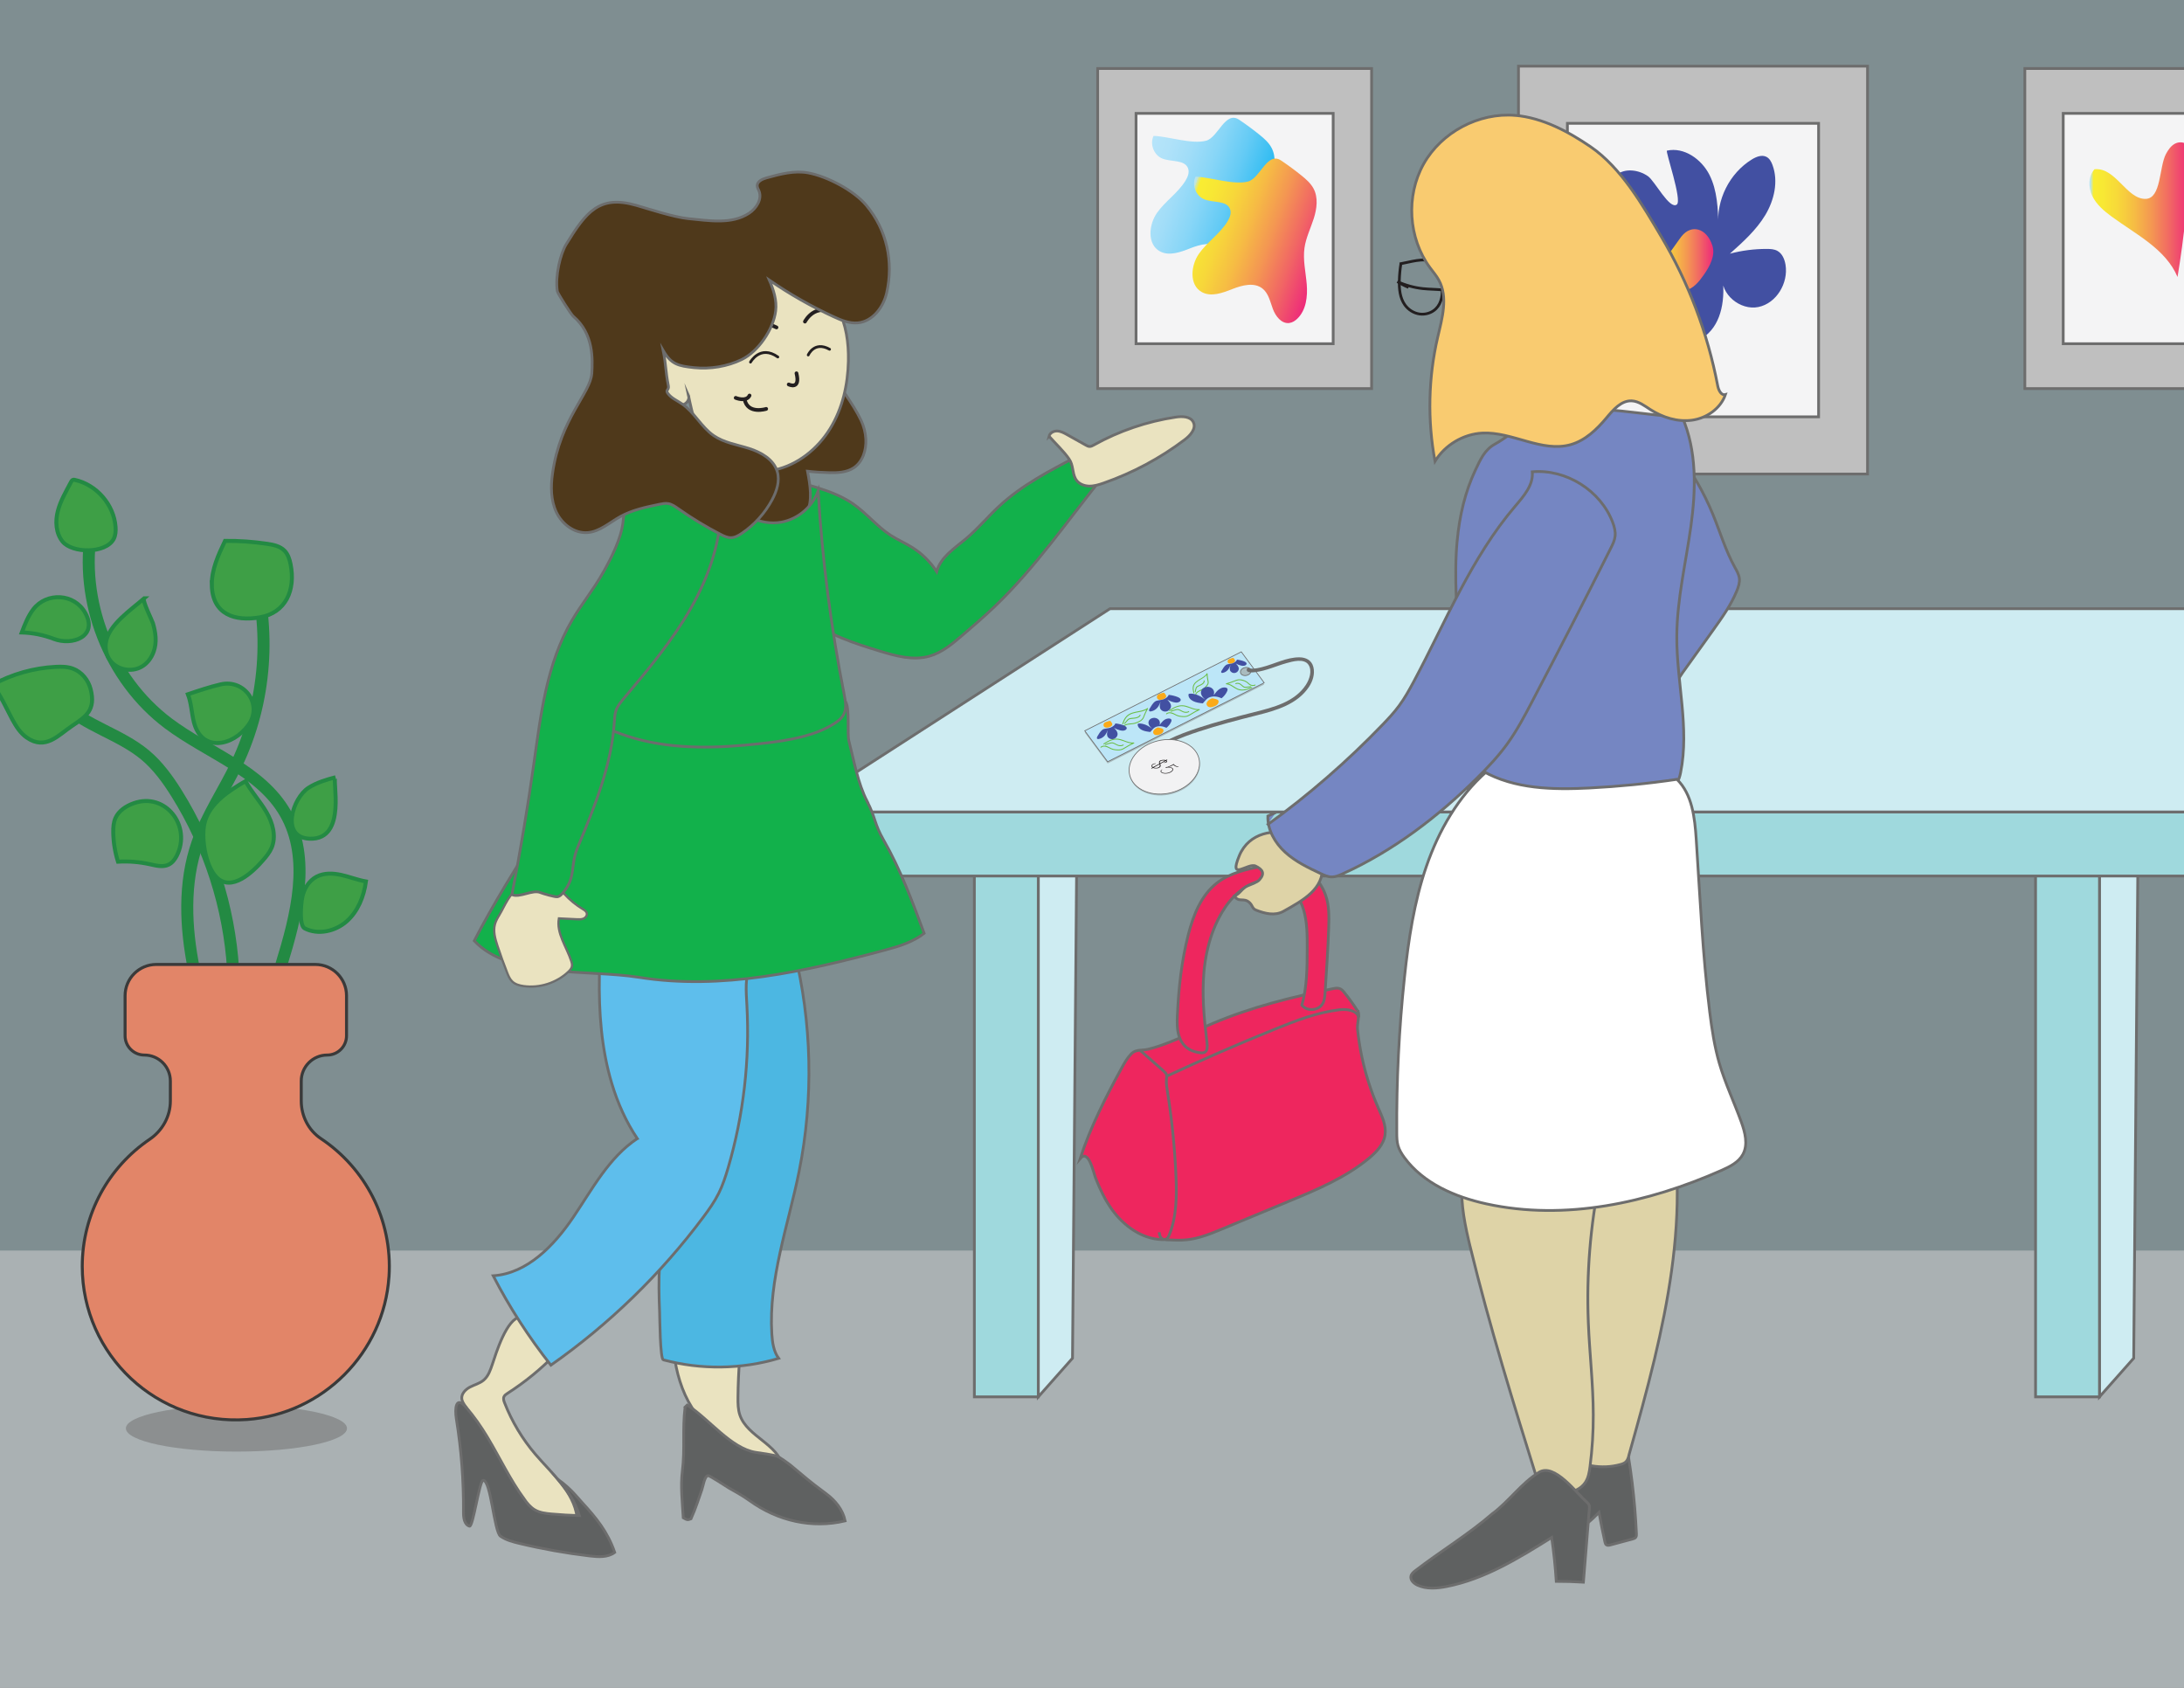 <?xml version="1.0" encoding="UTF-8"?>
<svg xmlns="http://www.w3.org/2000/svg" xmlns:xlink="http://www.w3.org/1999/xlink" id="Connect_With_Customers_Personally-2" viewBox="0 0 792 612">
  <rect x="0" y="0" width="792" height="612" fill="#333333" stroke="none"/>
  <defs>
    <style>.cls-1,.cls-2,.cls-3,.cls-4,.cls-5,.cls-6,.cls-7,.cls-8,.cls-9,.cls-10,.cls-11,.cls-12,.cls-13,.cls-14,.cls-15,.cls-16,.cls-17,.cls-18,.cls-19,.cls-20,.cls-21,.cls-22,.cls-23{stroke-miterlimit:10;}.cls-1,.cls-24,.cls-11,.cls-12{stroke-linecap:round;}.cls-1,.cls-25,.cls-11,.cls-12,.cls-19{fill:none;}.cls-1,.cls-12,.cls-19{stroke:#231f20;}.cls-2{fill:#3e9f46;stroke-width:1.45px;}.cls-2,.cls-11{stroke:#238a43;}.cls-3{fill:#bce6f8;}.cls-3,.cls-4,.cls-5,.cls-6,.cls-7,.cls-8,.cls-9,.cls-10,.cls-13,.cls-14,.cls-15,.cls-16,.cls-17,.cls-18,.cls-20,.cls-21,.cls-22,.cls-23{stroke:#6d6d6d;}.cls-3,.cls-17{stroke-width:.27px;}.cls-26{fill:#d6d6d6;}.cls-26,.cls-27,.cls-28{opacity:.49;}.cls-29{fill:url(#linear-gradient-2);}.cls-4,.cls-28{fill:#ceecf2;}.cls-5{fill:#ded3a7;}.cls-6{fill:#5ebeec;}.cls-30{fill:#231f20;}.cls-7{fill:#bfbfbf;}.cls-27,.cls-31,.cls-32{fill:#6d6d6d;}.cls-8{fill:#f4f4f5;}.cls-9{fill:#4cb7e2;}.cls-10{fill:#4f391b;}.cls-33{fill:#fbaa19;}.cls-34{fill:#6abd45;}.cls-35{fill:#4250a2;}.cls-24{fill:#e28568;stroke:#3a3a3a;stroke-linejoin:round;stroke-width:1.09px;}.cls-36{fill:url(#linear-gradient-4);}.cls-11{stroke-width:4.36px;}.cls-12{stroke-width:1.35px;}.cls-37{fill:url(#linear-gradient-3);}.cls-31,.cls-38{opacity:.38;}.cls-13{stroke-width:.81px;}.cls-13,.cls-22{fill:#eae3c0;}.cls-14{fill:#5f6161;}.cls-15{fill:#f9cb70;}.cls-16{fill:#7586c2;}.cls-17{fill:#f2f2f3;}.cls-18{fill:#ee265e;}.cls-20{fill:#12b14b;}.cls-39{fill:url(#linear-gradient);}.cls-21{fill:#fff;}.cls-40{clip-path:url(#clippath);}.cls-23{fill:#9fd9dd;}</style>
    <clipPath id="clippath">
      <rect class="cls-25" width="792" height="612"></rect>
    </clipPath>
    <linearGradient id="linear-gradient" x1="596.45" y1="94.28" x2="621.29" y2="94.28" gradientUnits="userSpaceOnUse">
      <stop offset="0" stop-color="#b6e4fa"></stop>
      <stop offset="0" stop-color="#b7e4f4"></stop>
      <stop offset=".01" stop-color="#bce4e5"></stop>
      <stop offset=".02" stop-color="#c5e6cc"></stop>
      <stop offset=".02" stop-color="#d1e7a8"></stop>
      <stop offset=".03" stop-color="#e0e97b"></stop>
      <stop offset=".04" stop-color="#f2ec45"></stop>
      <stop offset=".04" stop-color="#f9ed32"></stop>
      <stop offset=".15" stop-color="#f8e734"></stop>
      <stop offset=".29" stop-color="#f7d73a"></stop>
      <stop offset=".45" stop-color="#f6bc44"></stop>
      <stop offset=".62" stop-color="#f49752"></stop>
      <stop offset=".8" stop-color="#f16764"></stop>
      <stop offset=".99" stop-color="#ee2d79"></stop>
      <stop offset="1" stop-color="#ee2a7b"></stop>
    </linearGradient>
    <linearGradient id="linear-gradient-2" x1="414.45" y1="60.2" x2="464.46" y2="77.83" gradientUnits="userSpaceOnUse">
      <stop offset="0" stop-color="#b6e4fa"></stop>
      <stop offset=".12" stop-color="#b0e2f9"></stop>
      <stop offset=".27" stop-color="#a1ddf8"></stop>
      <stop offset=".44" stop-color="#88d6f7"></stop>
      <stop offset=".62" stop-color="#65cbf5"></stop>
      <stop offset=".8" stop-color="#37bef2"></stop>
      <stop offset="1" stop-color="#01aeef"></stop>
      <stop offset="1" stop-color="#00aeef"></stop>
    </linearGradient>
    <linearGradient id="linear-gradient-3" x1="429.67" y1="74.99" x2="479.69" y2="92.63" xlink:href="#linear-gradient"></linearGradient>
    <linearGradient id="linear-gradient-4" x1="757.7" y1="76.03" x2="794.08" y2="76.03" xlink:href="#linear-gradient"></linearGradient>
  </defs>
  <g class="cls-40">
    <rect class="cls-28" x="-20.36" y="-28.74" width="826.83" height="658.72"></rect>
    <rect class="cls-7" x="398.05" y="24.84" width="99.34" height="116.06"></rect>
    <rect class="cls-26" x="-41.81" y="453.45" width="909.96" height="176.53"></rect>
    <rect class="cls-8" x="411.97" y="41.11" width="71.49" height="83.52"></rect>
    <rect class="cls-7" x="734.28" y="24.84" width="99.34" height="116.06"></rect>
    <rect class="cls-8" x="748.2" y="41.11" width="71.49" height="83.52"></rect>
    <rect class="cls-7" x="550.66" y="23.99" width="126.58" height="147.89"></rect>
    <rect class="cls-8" x="568.4" y="44.72" width="91.09" height="106.42"></rect>
    <polygon class="cls-4" points="388.93 492.48 376.52 506.49 376.52 306.04 390.48 309.04 388.93 492.48"></polygon>
    <rect class="cls-23" x="353.34" y="306.04" width="23.18" height="200.45"></rect>
    <polygon class="cls-4" points="773.76 492.48 761.35 506.49 761.35 306.04 775.31 309.04 773.76 492.48"></polygon>
    <rect class="cls-23" x="738.17" y="306.04" width="23.18" height="200.45"></rect>
    <polygon class="cls-4" points="402.51 220.72 843.89 220.72 843.89 294.44 288.13 294.44 402.51 220.72"></polygon>
    <path class="cls-22" d="M201.58,490.84c-5.25,5.45-11.15,10.28-17.52,14.36-.52.34-1.08.7-1.32,1.27-.3.71-.03,1.51.25,2.22,2.65,6.76,6.44,13.08,11.15,18.6,6.01,7.04,13.91,13.58,15.12,22.76-4.29.38-8.75.57-12.75-1.03-6.78-2.72-10.56-9.78-14.04-16.21-4.29-7.94-8.93-15.69-13.91-23.21-.48-.72-.97-1.47-1.09-2.33-.25-1.84,1.31-3.46,2.96-4.32s3.54-1.32,4.96-2.52c1.71-1.44,2.45-3.68,3.17-5.79,1.34-3.95,5.14-16.63,10.25-17.14,2.43-.24,12.05,14.09,12.77,13.34Z"></path>
    <path class="cls-22" d="M244.76,493.25c1.15,6.88,3.46,13.68,7.64,19.28,7.46,10,19.75,14.91,31.43,19.28-1.48-8.12-12.82-10.87-15.51-18.68-.71-2.06-.73-4.29-.71-6.47.09-9.44.83-18.87,2.23-28.2-4.78.47-9.41-.98-13.8-2.73-2.53-1.01-10.54-6.04-13.14-4.97-2.31.94.19,5.58.5,7.43.84,4.95.53,10.08,1.37,15.07Z"></path>
    <path class="cls-9" d="M240.57,493.08c13.63,3.65,28.27,3.46,41.8-.55-1.83-2.5-2.28-5.74-2.48-8.83-1.24-19.94,5.94-39.31,9.88-58.9,5.32-26.44,4.7-54.07-1.8-80.25-6.32.99-12.64,1.98-18.96,2.97-2.59.41-5.3.8-7.78-.04-3.58-1.21-5.96-4.75-9.48-6.11-5.02,19.69-7.23,39.96-8.66,60.19-1.34,19.01-2.47,38.04-3.87,57.03-.42,5.69-.24,11.49-.02,17.18.07,1.74.16,16.99,1.36,17.31Z"></path>
    <path class="cls-20" d="M309.2,182.59c4.98,3.38,8.79,8.29,13.85,11.55,2.46,1.58,5.17,2.75,7.65,4.29,3.59,2.23,6.68,5.27,8.97,8.82,1.41-5.25,6.51-8.45,10.67-11.95,4.28-3.59,7.86-7.93,11.96-11.73,8.3-7.7,18.49-12.99,28.55-18.2-.14,2.5.77,5.13,2.73,6.68s5.03,1.74,6.92.1c-13.09,16.24-24.94,33.63-40.04,48.02-3.71,3.53-7.6,6.87-11.49,10.2-3.61,3.09-7.37,6.27-11.95,7.56-5.94,1.68-12.25-.09-18.16-1.9-9.11-2.78-18.41-5.78-25.87-11.7-.53-.42-1.05-.86-1.38-1.44-.66-1.19-.37-2.65-.1-3.98,2-9.77,1.89-19.97-.28-29.71-.63-2.85-4.11-9.5-2.21-12.19,1.57-2.21,5.24-.84,7.3-.2,4.46,1.38,9.02,3.14,12.89,5.77Z"></path>
    <path class="cls-6" d="M231.1,412.84c-10.32,6.85-16.32,18.36-23.28,28.61-6.96,10.24-16.61,20.29-28.97,21.14,5.91,11.44,12.93,22.31,20.92,32.41,21.11-14.8,39.84-32.99,55.26-53.66,2.06-2.76,4.06-5.57,5.6-8.65,1.47-2.94,2.48-6.08,3.41-9.23,5.59-19.07,7.9-39.09,6.81-58.93-.28-5.02-.73-10.25,1.2-14.89-9.13-2.7-18.86-2.11-28.38-2.11-6.82,0-13.7-.37-20.27-2.35-2.44-.74-4.04-1.66-5.38.92-1.07,2.05-.62,5.5-.66,7.72-.23,13.14.71,26.48,4.52,39.12,2.12,7.03,5.14,13.79,9.22,19.9Z"></path>
    <rect class="cls-23" x="288.13" y="294.44" width="557.29" height="23.2"></rect>
    <path class="cls-10" d="M312.27,152.45c.99,2.11,1.58,4.42,1.71,6.74.22,3.95-1.1,8.26-4.39,10.44-2.53,1.67-5.76,1.82-8.79,1.76-2.66-.06-5.33-.23-7.97-.53.97,5.05,1.9,10.48-.2,15.17-.81,1.8-2.03,3.39-3.31,4.9-2.9,3.44-6.45,6.78-10.9,7.46-.61.09-1.27.13-1.83-.14-.52-.25-.89-.74-1.23-1.21-2.19-2.99-4.37-6.03-5.9-9.41s-2.36-7.17-1.73-10.83c.68-3.97,3.04-7.48,5.84-10.37s6.07-5.29,9.12-7.92c6-5.19,11.04-11.55,17.43-16.28,2.79-2.06,4.6-2.03,6.57.9s4.09,6.15,5.59,9.34Z"></path>
    <path class="cls-22" d="M288.52,99.98c6.54,1.06,12.09,5.84,15.21,11.68s4.06,12.64,3.92,19.26c-.18,8.58-2.14,17.25-6.65,24.55-4.51,7.3-11.73,13.1-20.11,14.93s-17.82-.73-23.43-7.21c-4.72-5.46-6.35-12.85-7.83-19.91.77,1.7-1.07,3.69-2.93,3.68s-3.47-1.33-4.63-2.79c-5.27-6.62-4.36-16.78.64-23.61,5.5-7.52,13.02-9.32,21.28-12.01,8.68-2.82,14.32-10.23,24.53-8.57Z"></path>
    <path class="cls-20" d="M314.45,290.57c3.12,6.01,2.57,8.1,5.94,13.96,6.14,10.7,10.45,22.32,14.74,33.89-4.02,3.14-9.02,4.69-13.94,6.01-29.22,7.84-59.6,14.68-89.48,9.94-18.56-2.95-46.89.48-59.72-13.25,12.63-24.46,37.17-61.85,55.67-82.24,14.52.15,29.04-.23,43.53-1.16,7.14-.46,14.27-1.04,21.39-1.76,2.59-.26,12.55-3.71,14.08-1.45s.5,11.53,1.17,14.1c1.85,7.17,3.22,15.38,6.64,21.96Z"></path>
    <path class="cls-20" d="M283.35,189.33c6-1.09,11.27-5.55,13.33-11.29,1.48,24.79,4.64,49.48,9.46,73.84.47,2.37.93,4.95-.16,7.11-.74,1.48-2.12,2.55-3.53,3.43-3.34,2.11-7.09,3.52-10.9,4.54-5.14,1.38-10.43,2.09-15.72,2.66-15.25,1.67-30.94,2.28-45.7-1.91-6.1-1.73-11.98-4.27-17.42-7.53,14.93-20.68,20.66-46.87,35.52-67.59,2.44-3.36,5.06-6.57,7.78-9.72,1.11-1.29,2.84-4.18,4.47-4.24,1.33-.05,4.28,1.97,5.33,2.88,2.31,2.01,3.32,4.44,6.2,5.98,3.43,1.83,7.51,2.53,11.34,1.84Z"></path>
    <path class="cls-14" d="M190.14,543.63c1.06,1.45,2.21,2.88,3.75,3.8,1.83,1.09,4.03,1.34,6.16,1.53,3.35.3,6.71.5,10.07.6-1.66-5.33-4.05-8.64-7.89-13.25,4.9,3.54,7.48,7,8.61,8.22,5.41,5.87,9.47,10.82,12.08,18.36-2.52,1.89-5.99,1.67-9.12,1.29-8.54-1.02-17.02-2.53-25.39-4.53-2.41-.58-4.87-1.22-6.91-2.63-2.33-1.61-3.47-20.44-6.3-20.25-1.37.09-3.64,17.03-4.95,16.62-1.89-.59-2.2-3.1-2.18-5.08.09-11.32-.77-22.65-2.58-33.83-.61-3.79-.22-8.58,3.58-4.16,2.85,3.32,5.33,6.88,7.59,10.62,4.55,7.54,8.28,15.57,13.5,22.69Z"></path>
    <path class="cls-14" d="M248.43,510.23c-1.01,8.12.02,15.06-.99,23.18-.69,5.53,0,11.36.33,16.93,1.28.72,1.53.89,2.81.38,1.79-3.96,3.06-8.13,3.96-10.64.44-1.22.93-4.82,2.21-5.02.59-.1,6.31,3.73,7.62,4.51s4.57,2.46,7.56,4.62c10.02,7.23,22.54,10.16,34.55,7.27-.83-4.04-3.55-7.37-6.86-9.83-7.17-5.33-6.32-4.91-13.15-10.53-.81-.66-3.52-2.55-4.47-3-1.2-.57-6.53-1.27-7.85-1.47-9.14-1.4-17.11-12.26-24.95-17.16l-.78.75Z"></path>
    <path class="cls-22" d="M380.42,158.19c.3-1.25,1.72-1.97,3-1.91s2.46.71,3.59,1.34c2.25,1.26,4.5,2.52,6.75,3.78.42.23.86.48,1.34.49.55.02,1.07-.26,1.55-.53,9.2-5.12,19.33-8.56,29.74-10.12,2.35-.35,5.34-.29,6.37,1.85,1.12,2.32-1.11,4.81-3.17,6.36-8.86,6.69-18.77,11.99-29.24,15.66-1.79.63-3.65,1.22-5.55,1.14s-3.87-.96-4.77-2.63c-1.25-2.32-.76-4.91-2.32-7.16-2.04-2.95-4.91-5.58-7.28-8.28Z"></path>
    <path class="cls-12" d="M268.76,123.32s1.8-9.86,12.82-4.6"></path>
    <path class="cls-12" d="M291.9,116.61s4.55-8.93,13.6-.73"></path>
    <path class="cls-13" d="M181.13,331.69c-.66,1.08-1.31,2.19-1.64,3.41-.71,2.58.08,5.31.91,7.86,1.07,3.26,2.24,6.49,3.49,9.68.46,1.17.96,2.38,1.87,3.25,1.09,1.04,2.62,1.46,4.11,1.66,5.85.82,12.02-1.17,16.29-5.25.53-.51,1.06-1.09,1.23-1.81.16-.67-.03-1.38-.24-2.03-1.68-5.18-5.46-10.1-4.48-15.46,2.18.11,4.37.22,6.55.32.81.04,1.65.07,2.39-.24s1.35-1.1,1.19-1.9c-.15-.76-.9-1.22-1.56-1.61-4.84-2.92-8.81-7.26-11.28-12.33.48.99-4.41,3.55-5.07,3.8-2.13.81-4.38.31-6.46.99-3.38,1.09-5.62,6.89-7.3,9.67Z"></path>
    <path class="cls-20" d="M218.77,207.49c-3.4,6.1-7.89,11.52-11.41,17.55-9.09,15.54-11.26,34.02-13.76,51.85-2.24,15.9-4.89,31.74-7.96,47.5,2.9,1.23,7.49-1.97,10.38-.74.8.34,5.36,1.7,6.2,1.51.83-.19,1.45-.86,1.99-1.52,4.83-5.83,2.41-9.52,5.32-16.51,6.08-14.62,12.24-29.57,13.25-45.36.09-1.36.14-2.75.57-4.05.57-1.73,1.78-3.17,2.95-4.57,8.71-10.34,17.47-20.77,24.17-32.52,6.7-11.75,11.29-25.03,10.95-38.55-9.23-1.17-18.54-1.44-27.84-1.64-6.91-.15-7.02,3.38-7.65,8.88-.69,6.04-4.22,12.92-7.15,18.17Z"></path>
    <path class="cls-10" d="M214.62,135.36c.26-4.99.8-14.35-6.81-20.75-.65-.55-5.57-8.17-5.7-9.01-.89-5.49,1.15-13.66,3.19-16.98,7.28-11.83,12.05-17.99,25.4-14.17,4.47,1.28,13.64,4.32,18.92,4.83,7.5.72,15.75,2.19,22.03-1.97,2.66-1.76,4.79-5.1,3.6-8.06-.24-.61-.62-1.19-.65-1.84-.07-1.61,1.82-2.48,3.37-2.91,4.94-1.37,10.1-2.75,15.14-1.81,6.92,1.3,16.55,6.36,21.06,11.77,7.42,8.89,9.93,20.42,7.37,31.72-1.19,5.25-5.1,10.39-10.46,10.89-3.03.28-5.97-.93-8.74-2.21-8.14-3.75-15.96-8.2-23.35-13.29,1.53,3.52,2.78,7.34,2.3,11.15-.83,6.69-6.25,14.71-12.32,17.65-5.23,2.53-11.46,3.54-17.23,2.94s-8.33-1.19-11.24-6.21c1.06,5.27.82,7.49,1.88,12.77.33,1.64-1.18,1.45-.18,2.79,1.27,1.73,3.37,2.59,5.14,3.8,4.47,3.05,6.98,8.38,11.43,11.46,3.77,2.6,8.48,3.3,12.85,4.68s8.9,3.95,10.23,8.34c1.03,3.42-.16,7.12-1.85,10.27-2.61,4.87-6.42,9.09-11,12.18-1.2.81-2.52,1.56-3.97,1.57-1.29,0-2.5-.58-3.65-1.17-5.34-2.74-10.49-5.86-15.4-9.33-1.13-.8-2.31-1.65-3.69-1.87-1.05-.17-2.11.05-3.15.26-4.89,1.01-9.87,2.05-14.24,4.48-3.88,2.16-7.42,5.45-11.85,5.78-4.76.36-9.23-3.06-11.28-7.37s-2.08-9.32-1.41-14.05c2.81-19.98,13.86-29.13,14.23-36.31Z"></path>
    <path class="cls-11" d="M84.52,351.43c-1.42-22.5-8.52-44.61-20.47-63.73-3.19-5.1-6.77-10.05-11.38-13.91-9.15-7.66-21.72-10.55-30.3-18.84"></path>
    <path class="cls-11" d="M70.36,351.62c-3.1-15.25-3.87-31.42,1.28-46.1,3.53-10.06,9.66-18.98,14.24-28.6,10.65-22.36,12.62-48.72,5.41-72.41"></path>
    <ellipse class="cls-27" cx="85.74" cy="517.91" rx="40.09" ry="8.43"></ellipse>
    <path class="cls-11" d="M101.97,349.99c5.57-18.1,10.92-38.69,1.5-55.12-8.96-15.63-28.02-21.74-42.43-32.56-21.36-16.04-32.55-44.58-27.77-70.86"></path>
    <path class="cls-24" d="M141.05,462.94c-1.8,27.48-23.98,49.79-51.45,51.76-32.59,2.34-59.77-23.41-59.77-55.52,0-19.17,9.69-36.06,24.43-46.07,4.64-3.15,7.52-8.31,7.52-13.91v-7.22c0-5.21-4.22-9.43-9.43-9.43h0c-3.86,0-6.99-3.13-6.99-6.99v-14.53c0-6.26,5.07-11.33,11.33-11.33h57.64c6.26,0,11.33,5.07,11.33,11.33v14.53c0,3.86-3.13,6.99-6.99,6.99h0c-5.21,0-9.43,4.22-9.43,9.43v7.21c0,5.45,2.62,10.65,7.15,13.67,15.9,10.62,26.03,29.21,24.67,50.07Z"></path>
    <path class="cls-2" d="M9.76,267.48c-2.36-1.6-3.93-4.11-5.29-6.61-2.3-4.26-4.19-8.78-7.18-12.58,7.03-3.85,14.93-6.09,22.93-6.49,2.08-.11,4.22-.08,6.18.63,3.24,1.17,5.65,4.17,6.49,7.52,1.87,7.49-1.65,9.84-6.68,13.2s-9.61,8.99-16.45,4.34Z"></path>
    <path class="cls-2" d="M22.63,196.29c-2.39-3.01-2.62-7.27-1.66-10.99s2.96-7.07,4.75-10.47c.2-.38.45-.8.88-.87.16-.03.33,0,.49.04,7.9,1.7,14.25,9.01,14.81,17.08.1,1.49.02,3.04-.68,4.36-2.86,5.38-15.09,5.27-18.59.86Z"></path>
    <path class="cls-2" d="M76.82,212.19c-.12-5.64,2.35-10.97,4.78-16.07,5.11-.05,10.21.31,15.26,1.06,2.27.34,4.68.83,6.29,2.47,1.28,1.3,1.86,3.13,2.22,4.92,1.89,9.39-1.73,17.66-11.18,19.28-8.93,1.54-17.15-.97-17.38-11.67Z"></path>
    <path class="cls-2" d="M70.27,261.7c-.8-3.31-.9-6.79-2.13-9.96,3.92-1.32,7.85-2.65,11.88-3.59,8.66-2.02,15.4,7.35,10.04,14.75-5.69,7.85-17.07,9.93-19.78-1.2Z"></path>
    <path class="cls-2" d="M48.49,291.25c-2.75.98-5.42,2.69-6.61,5.35-.73,1.63-.84,3.46-.81,5.24.06,3.59.64,7.18,1.72,10.6,3.86-.23,7.75.08,11.53.92,2.25.5,4.7,1.16,6.79.17,1.35-.64,2.31-1.9,2.99-3.23,5.47-10.87-4.14-23.14-15.6-19.05Z"></path>
    <path class="cls-2" d="M74.35,297.74c2.05-6.74,8.6-10.93,14.67-14.51,2.19,3.98,5.34,7.34,7.62,11.27,2.28,3.92,3.63,8.82,1.82,12.98-.72,1.66-1.89,3.07-3.08,4.44-3.76,4.35-11.45,11.67-16.87,6.14-4.12-4.21-5.78-14.98-4.16-20.32Z"></path>
    <path class="cls-2" d="M111.89,285.64c2.96-1.9,6.39-2.92,9.79-3.81-1.48.39,4.45,22.72-9.32,22.28-10.74-.34-6.35-14.71-.47-18.47Z"></path>
    <path class="cls-2" d="M12.07,220.92c-1.91,2.49-3.05,5.47-4.17,8.4,3.98.12,7.93.92,11.65,2.35,6.6,2.54,16.02-.8,11.44-9.31-3.94-7.31-14.14-7.69-18.91-1.44Z"></path>
    <path class="cls-2" d="M52.27,216.95c-.81.71,2.87,7.96,3.17,8.97,1,3.43,1.53,6.97.26,10.44-1.56,4.27-5.2,7.03-9.91,6.42-4.84-.63-8.01-4.72-7.41-9.59.81-6.62,9.29-12.16,13.9-16.24Z"></path>
    <path class="cls-2" d="M109.6,325.42c.62-3.09,2.4-6.07,5.19-7.54,2.72-1.43,6-1.29,9-.62s5.88,1.83,8.91,2.35c-.74,5.42-2.89,10.85-6.99,14.47-4.1,3.62-10.38,5.05-15.24,2.53-2.04-1.06-1.32-8.94-.87-11.19Z"></path>
    <path class="cls-1" d="M272.16,131.3s3.48-6.39,9.91-1.86"></path>
    <path class="cls-1" d="M293.09,128.72s2.21-5.17,7.74-2.07"></path>
    <path class="cls-12" d="M286.02,139.4s4.34,2.12,2.81-4.05"></path>
    <path class="cls-12" d="M266.79,144.26s3.83,1.62,5.02-.85"></path>
    <path class="cls-12" d="M277.85,148.26s-6.72,2.15-7.83-3.48"></path>
    <path class="cls-19" d="M508.02,95.62c-.32,1.96-.51,3.95-.57,5.93-.1,3.14.19,6.47,2.02,9.02,1.26,1.75,3.22,3,5.35,3.29s4.4-.41,5.92-1.93c2.11-2.11,2.56-5.42,2.13-8.38-.35-2.4-1.48-7.16-3.73-8.61-2.57-1.65-8.3.2-11.12.67Z"></path>
    <path class="cls-18" d="M420.37,446.81c.11.78.25,1.63.84,2.16.56.5,1.37.56,2.12.59,2.34.11,4.69.23,7.02-.02,4.47-.46,8.69-2.19,12.84-3.91,8.16-3.38,16.31-6.77,24.46-10.16,10.09-4.2,20.34-8.5,28.76-15.47,2.71-2.25,5.35-5.01,5.86-8.5.5-3.36-1.08-6.64-2.45-9.75-2.66-6.06-4.68-12.39-6.03-18.87-.67-3.24-1.18-6.51-1.51-9.8-.18-1.77.86-5.24.12-6.4-1.49-2.33-3.1-4.58-4.84-6.73-.47-.59-.98-1.19-1.68-1.47-.81-.32-1.72-.16-2.58.02-14.79,3-29.52,6.66-43.42,12.54-5.14,2.18-10.16,4.65-15.35,6.7-2.66,1.05-5.39,2.03-8.17,2.71-2.1.51-4.42-.05-6.04,1.58-1.48,1.5-2.54,3.35-3.55,5.2-5.73,10.44-11.36,21.5-15.06,32.85,3.08-3.67,4.88,5.24,5.57,7.01,1.58,4.04,3.44,7.98,5.98,11.51,4.27,5.92,10.82,10.64,18.11,10.88.61.02,1.27,0,1.77-.36.44-.32.68-.84.88-1.34,2.7-6.7,2.73-14.15,2.43-21.37-.44-10.32-1.48-20.61-3.12-30.81-.22-1.39-.46-2.81-.33-4.21.06-.61.18-1.24-.03-1.82-.19-.5-.6-.87-1-1.23-2.53-2.23-5.06-4.45-7.59-6.68-.27-.23-.54-.47-.85-.64"></path>
    <path class="cls-18" d="M492.42,366.32c.11.85.21,1.7.32,2.54-.83-2.64-4.39-3.05-7.14-2.71-7.98.96-15.58,3.89-23.03,6.91-13.3,5.38-26.46,11.1-39.47,17.15"></path>
    <path class="cls-19" d="M535.77,108.12c-4.13-1.28-8.3-2.57-12.6-3-2.38-.24-4.78-.22-7.16-.47-3.2-.35-6.34-1.21-9.26-2.54,1.28.82,2.63,1.52,4.03,2.09"></path>
    <path class="cls-16" d="M621.16,228.57c3.27-4.56,6.57-9.17,8.69-14.37.59-1.44,1.09-2.98.9-4.53-.19-1.47-.98-2.78-1.69-4.08-3.35-6.07-5.31-12.79-7.95-19.21-3.25-7.89-7.55-15.34-12.76-22.09-2.91,8.14-5.83,16.32-7.49,24.81-1.55,7.98-1.97,16.13-2.04,24.26-.06,6.47.1,12.93.46,19.39.18,3.12.41,6.25.68,9.36.17,1.9-.23,6.65.89,8.17,3.18,4.32,7.87-4.35,9.28-6.31,3.68-5.13,7.36-10.27,11.04-15.4Z"></path>
    <path class="cls-35" d="M604.51,54.62c6.21-1.38,12.53,3.1,15.4,8.78s3.09,12.28,3.26,18.65c-.88-9.48,4.01-19.26,12.12-24.24,1.61-.99,3.65-1.8,5.32-.92,1.1.58,1.73,1.76,2.16,2.92,2.21,5.94.64,12.77-2.63,18.2s-8.08,9.74-12.81,13.97c4.37-1.16,8.9-1.74,13.42-1.72,1.29,0,2.63.07,3.76.68,1.79.96,2.66,3.05,2.99,5.06,1.08,6.62-3.27,13.97-9.84,15.32s-13.86-4.63-13.02-11.28c.97,7.86-.02,16.95-6.28,21.82-1.83,1.42-4.26,2.4-6.47,1.68-1.28-.42-2.32-1.35-3.22-2.35-5.76-6.37-6.96-16.45-2.84-23.99-1.73,7.33-8.4,13.23-15.89,14.04-1.79.2-3.71.1-5.24-.87-1.49-.94-2.39-2.56-3.19-4.13-2.39-4.73-4.37-9.66-5.92-14.72-.4-1.3-.77-2.67-.5-4.01.53-2.63,3.3-4.13,5.88-4.87,5.88-1.69,12.36-1.2,17.92,1.34-4.68-1.54-9.56-3.32-12.77-7.06s-3.91-10.08-.19-13.31c3.17-2.76,8.25-2.13,11.69.28,2.5,1.75,7.85,12.27,10.47,10.27,1.99-1.53-4.22-19.4-3.59-19.54Z"></path>
    <path class="cls-39" d="M596.45,101.61c3.07,1.31,6.23,2.4,9.46,3.24,1.73.45,3.54.83,5.29.45,2.85-.62,4.87-3.09,6.55-5.48,2.26-3.2,4.43-7.12,3.2-10.84-2.07-6.29-7.55-7.78-11.14-3.31-1.57,1.95-11.38,16.78-13.35,15.94Z"></path>
    <path class="cls-16" d="M528.44,195.87c-1.27,13.42.03,26.92.79,40.38.56,9.79.83,19.61.44,29.41-.31,7.73-.8,16.25,3.97,22.34,3.56,4.54,9.36,6.71,15.03,7.81,18.8,3.66,38.12-2.19,55.75-9.66,1.28-.54,2.6-1.13,3.49-2.18.91-1.07,1.27-2.49,1.55-3.87,3.24-16.18-1.46-32.82-1.39-49.32.06-13.43,3.27-26.62,5.11-39.92,1.84-13.3,2.2-27.33-3.14-39.65-9.73-.38-19.35-2.24-29.07-2.72-9.72-.48-19.88.56-28.25,5.52-3.66,2.17-6.89,4.97-10.62,7.03s-5.25,5.58-7.03,9.32c-3.79,7.98-5.79,16.74-6.62,25.51Z"></path>
    <path class="cls-18" d="M436.36,355.86c.41-9.32,2.6-18.75,7.72-26.55,3.98-6.05,10.78-11.29,17.9-9.95-1.65-1.53-3.04-3.35-4.09-5.35-5.83,1.18-11.87,2.5-16.57,6.14-5.75,4.45-8.58,11.67-10.39,18.71-2.44,9.49-3.5,19.29-3.96,29.07-.12,2.62-.2,5.31.61,7.81.91,2.84,2.86,4.8,5.71,5.59,3.68,1.02,4.86.38,4.41-3.34-.88-7.35-1.66-14.71-1.33-22.13Z"></path>
    <path class="cls-18" d="M472.69,329.72c1.37,4.58,1.37,9.45,1.35,14.23-.02,6.89-.05,13.89-1.94,20.51,1.83,2.36,6.09,2.04,7.56-.56.67-1.18.77-2.58.86-3.94.52-7.84,1.05-15.69,1.32-23.54.14-3.96.19-8.02-1.1-11.77-2.07-5.98-7.22-10.27-12.15-14.24.53.43-1.74,4.77-1.94,5.39-.69,2.02-.78,2.25.33,4.03,2.11,3.38,4.52,5.91,5.71,9.88Z"></path>
    <path class="cls-5" d="M468.4,302.74c2.26.86,6.59,4.65,7.83,6.72.81,1.36,3.26,3.03,3.34,4.62.45,8.28-6.91,12.32-14.15,16.36-3.04,1.7-6.68.86-9.91-.43-1.46-.58-1.21-1.59-2.34-2.68-2.14-2.07-3.98.12-5.5-2.44,2.11-.9,2.67-2.79,4.78-3.69,1.11-.48,3.45-1.27,4.25-2.17,2.09-2.35,1.19-3.74-1.37-5-2.76-1.37-9.95,5.89-5.9-3.8,3.54-8.47,12.96-9.77,18.97-7.5Z"></path>
    <path class="cls-14" d="M570.48,522.51c.09-.53.17-1.1.53-1.51.44-.51,1.15-.64,1.81-.74,5.33-.79,10.73-1.1,16.11-.94,2.43,12.12,3.94,24.43,4.5,36.77.02.46.03.96-.25,1.33-.27.36-.73.5-1.16.61-2.67.72-5.34,1.44-8.02,2.16-.5.13-1.07.25-1.48-.05-.32-.24-.43-.66-.52-1.05-.8-3.55-1.51-7.12-2.14-10.7-2.92,2.96-6.11,6.06-10.21,6.79-1.86.33-3.77.14-5.64-.15-2.98-.47-8.49-.74-7.81-4.92.44-2.74,3.37-5.63,5.08-7.72,4.7-5.78,8.01-12.46,9.19-19.87Z"></path>
    <path class="cls-16" d="M459.43,299.2c15.04-10.86,29.09-23.07,41.95-36.44,2.09-2.17,4.15-4.38,5.94-6.8,2.07-2.8,3.77-5.85,5.41-8.92,11.54-21.61,20.8-44.83,36.71-63.47,3.11-3.65,6.69-7.73,6.22-12.5,12.27-1.07,24.79,6.79,29.15,18.31.62,1.63,1.09,3.36.88,5.09-.18,1.52-.88,2.93-1.57,4.31-9.36,18.68-18.9,37.28-28.61,55.78-2.68,5.12-5.39,10.24-8.76,14.94-3.26,4.54-7.1,8.63-11.07,12.56-14.27,14.13-30.5,26.49-48.79,34.78-1.27.58-2.61,1.15-4.01,1.12-1.38-.02-2.68-.62-3.93-1.2-4.55-2.13-9.15-4.34-12.87-7.72s-6.48-8.14-6.31-13.16c.99-.44,1.98-.89,2.97-1.33"></path>
    <path class="cls-5" d="M590.72,527.72c-.24.85-.5,1.74-1.14,2.35-.54.52-1.28.77-2,.96-6.76,1.86-14.32.53-20.04-3.54-1.69-13.4-2.6-26.9-2.73-40.4-.08-8.69.16-17.4,1.2-26.04.46-3.81,1.07-7.62.91-11.45-.14-3.34-.86-6.62-1.39-9.92-.64-4-.98-8.03-1.32-12.07,10.71-2.31,21.36-4.92,31.93-7.81,2.31-.63,10.6-4.42,12.23-2.33,1.16,1.47-.24,8.75-.19,10.65.56,21.79-3.12,43.43-8.17,64.55-2.81,11.75-6.06,23.39-9.32,35.02Z"></path>
    <path class="cls-5" d="M533.23,452.42c6.94,28.49,15.64,56.51,24.35,84.51.23.75.48,1.52,1.03,2.08.5.51,1.2.77,1.88,1,2.48.83,5.09,1.44,7.7,1.19s5.21-1.46,6.67-3.63c1.16-1.73,1.5-3.86,1.76-5.93.79-6.16,1.18-12.37,1.16-18.59-.02-11.17-1.34-22.29-1.79-33.45-.72-17.57.7-35.22,4.22-52.45-10.83,1-21.72,1.47-32.6,1.4-4.76-.03-9-.55-13.46-2.23-2.93-1.1-3.76-.97-3.99,2.4-.54,7.88,1.21,16.11,3.06,23.7Z"></path>
    <path class="cls-21" d="M539.08,279.79c-10.29,9.07-17.35,21.38-21.82,34.34s-6.5,26.64-7.95,40.28c-1.99,18.72-2.92,37.55-2.79,56.37.01,1.55.03,3.11.45,4.6.45,1.58,1.33,3.01,2.3,4.33,6.89,9.38,18.37,14.31,29.74,16.8,28.53,6.25,58.59-.34,85.3-12.16,3.01-1.33,6.2-2.92,7.75-5.82,1.91-3.57.76-7.95-.62-11.76-2.58-7.12-5.85-14.01-7.96-21.28-1.75-6.04-2.69-12.29-3.47-18.53-2.6-20.8-3.51-41.77-4.9-62.68-.52-7.76-1.43-16.26-6.99-21.7-10.5,1.55-21.08,2.59-31.68,3.14-13.21.68-27.13.42-38.65-6.08"></path>
    <path class="cls-15" d="M549.51,41.85c-13.22-1.13-26.78,6.06-33.27,17.63-6.48,11.57-5.54,26.9,2.33,37.58,1.11,1.51,2.36,2.95,3.25,4.6,3.33,6.16,1.16,13.68-.43,20.5-3.44,14.75-3.78,30.21-1,45.09,3.61-5.92,10.26-9.88,17.18-10.22,10.88-.54,21.58,7.17,32.06,4.18,5.25-1.5,9.41-5.48,12.91-9.66,2.47-2.95,5.36-6.38,9.2-6.2,2.5.12,4.61,1.78,6.71,3.13,4.49,2.89,9.91,4.61,15.2,3.87,5.29-.74,10.33-4.24,12.06-9.29-1.55.44-2.51-1.61-2.81-3.19-3.61-19.04-10.6-37.42-20.47-54.09-6.71-11.34-14.53-24.99-25.65-32.59-8.03-5.49-17.44-10.51-27.27-11.35Z"></path>
    <polygon class="cls-31" points="450.14 236.99 393.38 265.61 401.68 276.83 458.44 248.21 450.14 236.99"></polygon>
    <g class="cls-38">
      <path class="cls-32" d="M432.23,283.81c-4.47,4.63-12.52,6.03-17.98,3.12s-6.27-9.01-1.8-13.64,12.52-6.03,17.98-3.12c5.46,2.9,6.27,9.01,1.8,13.64Z"></path>
    </g>
    <path class="cls-14" d="M541.23,548.82c-8.76,7.59-18.76,13.6-27.95,20.67-.7.54-1.44,1.15-1.62,2.01-.3,1.41,1.02,2.64,2.33,3.25,3.3,1.53,7.15,1.2,10.72.49,13.79-2.72,26.06-10.31,37.98-17.75.77,5.27,1.33,10.58,1.67,15.9,3.28,0,6.56.09,9.84.3.72-8.87,1.44-17.75,2.16-26.62.04-.47.07-.97-.11-1.4-.17-.41-.51-.72-.84-1.02-3.89-3.49-11.78-14.2-17.28-10.82-6.39,3.93-10.91,10.53-16.88,15Z"></path>
    <path class="cls-3" d="M450.14,236.35l-56.77,28.63,8.3,11.22,56.77-28.63-8.3-11.22ZM450.53,244.74c-.82-.43-.94-1.35-.27-2.04s1.87-.9,2.69-.47.94,1.35.27,2.04-1.87.9-2.69.47Z"></path>
    <path class="cls-34" d="M433.09,251.14c-.17-.68-.33-1.4-.2-2.1.11-.63.47-1.14.94-1.56.85-.76,1.92-1.23,2.84-1.89.47-.34.92-.74,1.21-1.25l-.31-.08c.02.74.09,1.49.24,2.22.07.35.19.72.16,1.08-.03.34-.23.65-.44.92-.43.54-.96,1.03-1.56,1.36s-1.24.52-1.78.93c-.46.34-.92.92-.64,1.51.09.2.38.03.29-.17-.26-.55.52-1.09.91-1.3.58-.32,1.23-.53,1.78-.91.52-.36,1-.83,1.37-1.34.18-.25.34-.53.39-.84.06-.33,0-.65-.07-.97-.18-.82-.29-1.64-.31-2.48,0-.16-.23-.23-.31-.08-.56.99-1.7,1.54-2.64,2.11-1.01.62-2.09,1.35-2.37,2.58-.17.79,0,1.6.18,2.38.05.21.37.12.32-.09h0Z"></path>
    <path class="cls-34" d="M433.62,250.88c.05-.4.14-.8.26-1.19.05-.18.1-.35.25-.48.14-.12.31-.21.47-.29.65-.34,1.4-.57,1.9-1.13.23-.27.41-.61.31-.97-.06-.21-.38-.12-.32.09.07.28-.12.54-.3.72-.25.25-.57.43-.89.58s-.68.31-1.01.49c-.16.09-.33.19-.46.33s-.2.31-.25.49c-.14.44-.23.89-.29,1.35-.01.09.09.17.17.17.1,0,.16-.08.17-.17h0Z"></path>
    <path class="cls-34" d="M453.91,249.1c-.93.39-1.88.78-2.88.91-.86.11-1.69-.04-2.46-.43-.64-.33-1.22-.77-1.84-1.13s-1.3-.63-2.03-.68l.04.33c1.02-.28,2.03-.62,3.01-1.02.45-.18.9-.38,1.39-.43.52-.06,1.04.04,1.54.19.46.13.92.3,1.32.58.36.26.65.59,1.01.85.63.47,1.52.64,2.23.25.19-.1.02-.39-.17-.29-.4.22-.88.21-1.31.07s-.75-.45-1.08-.75c-.68-.61-1.46-.96-2.35-1.15-.43-.09-.88-.13-1.32-.07-.5.07-.96.27-1.42.46-.96.39-1.94.71-2.93.98-.19.05-.14.31.04.33,1.56.12,2.65,1.32,4.02,1.92,1.77.77,3.6.11,5.28-.59.2-.08.11-.41-.09-.32h0Z"></path>
    <path class="cls-34" d="M453.48,248.81c-.56.1-1.12.18-1.69.22-.12,0-.26.02-.38,0s-.23-.08-.34-.14c-.2-.12-.37-.27-.54-.42-.34-.3-.68-.6-1.11-.75s-.93-.17-1.37.02c-.08.04-.1.16-.06.23.05.09.15.1.23.06.42-.18.91-.1,1.3.09s.72.56,1.08.84c.18.14.37.28.59.36.24.08.49.05.74.03.55-.04,1.1-.12,1.65-.22.21-.04.12-.36-.09-.32h0Z"></path>
    <path class="cls-33" d="M445.43,239.18c-.22.27-.3.59-.22.88.06.22.22.42.48.51.24.09.53.08.81.04.33-.05.66-.15.93-.33s.46-.43.46-.69c0-.22-.13-.41-.26-.59-.28-.38-.27-.58-.87-.37-.29.1-1.16.33-1.33.54Z"></path>
    <path class="cls-35" d="M442.99,243.19c-.16.28-.27.66.05.78.12.04.27.03.41,0,.77-.13,1.44-.61,1.88-1.14s.67-1.14.9-1.73c-.19.65-.39,1.34-.18,1.95s.96,1.11,1.81.95c.89-.17,1.44-1,1.37-1.68s-.59-1.24-1.09-1.76c.55.33,1.18.59,1.86.76.36.09.75.15,1.15.08s.79-.3.89-.6c.14-.45-.37-.78-.85-.98-.8-.32-1.69-.54-2.61-.63-.22.58-.87,1.05-1.58,1.32-.71.27-1.8.19-2.39.6-.7.49-1.22,1.45-1.59,2.08Z"></path>
    <path class="cls-33" d="M419.85,251.93c-.28.33-.38.74-.28,1.1.08.27.28.52.6.64.3.11.66.1,1.01.05.41-.06.82-.19,1.15-.41s.57-.54.58-.85c0-.27-.16-.51-.32-.73-.35-.48-.34-.72-1.08-.46-.36.12-1.44.41-1.65.67Z"></path>
    <path class="cls-35" d="M416.89,256.96c-.2.34-.34.83.06.97.15.05.34.04.51,0,.96-.17,1.79-.75,2.33-1.42s.83-1.42,1.12-2.15c-.24.81-.48,1.66-.22,2.42s1.2,1.39,2.25,1.19c1.11-.21,1.8-1.25,1.71-2.1s-.73-1.54-1.35-2.2c.68.41,1.46.73,2.31.94.45.11.94.19,1.43.1s.98-.37,1.1-.75c.18-.55-.46-.98-1.06-1.22-1-.4-2.1-.67-3.25-.79-.27.72-1.08,1.31-1.97,1.64-.88.33-2.24.24-2.97.75-.87.61-1.51,1.8-1.98,2.59Z"></path>
    <path class="cls-33" d="M400.47,262.12c-.26.32-.36.7-.26,1.04.07.26.26.49.56.6.28.1.63.09.96.04.39-.06.78-.18,1.09-.38s.54-.51.54-.81c0-.25-.15-.48-.31-.69-.33-.45-.32-.68-1.02-.44-.34.12-1.36.39-1.56.63Z"></path>
    <path class="cls-34" d="M407.3,262.54c.24-.68.5-1.35.89-1.95.41-.64.98-1.15,1.66-1.5,1.32-.67,2.84-.76,4.25-1.12.76-.19,1.51-.46,2.16-.92l-.23-.23c-.44.76-.83,1.54-1.16,2.36-.15.37-.26.75-.45,1.1-.2.37-.5.65-.85.88-.69.45-1.5.79-2.3.98-.86.2-1.75.14-2.61.36-.64.16-1.5.57-1.62,1.3-.03.21.29.3.32.09.12-.71,1.05-1.01,1.65-1.13.86-.16,1.73-.12,2.58-.36.76-.21,1.54-.55,2.2-1,.3-.2.57-.44.77-.73s.34-.65.47-1c.34-.93.78-1.82,1.28-2.69.08-.14-.09-.33-.23-.23-1.24.88-2.82,1.03-4.27,1.34-.72.16-1.45.35-2.11.68s-1.24.83-1.67,1.44c-.48.67-.78,1.45-1.06,2.23-.07.2.25.29.32.09h0Z"></path>
    <path class="cls-34" d="M407.97,262.45c.29-.39.61-.75.94-1.1.15-.16.3-.34.49-.45s.44-.15.66-.19c.92-.16,1.87-.09,2.72-.52.36-.18.7-.45.83-.85.07-.2-.25-.29-.32-.09-.11.33-.44.53-.73.67-.4.19-.84.27-1.28.31-.49.05-.98.07-1.47.17-.21.04-.43.1-.62.22s-.32.27-.47.42c-.37.39-.72.8-1.05,1.23-.13.17.16.34.29.17h0Z"></path>
    <path class="cls-34" d="M400.38,269.89c.89-.57,1.79-1.13,2.8-1.46s1.93-.35,2.91-.11c1.71.42,3.26,1.41,5.08,1.24l-.08-.31c-1.09.51-2.14,1.08-3.16,1.72-.49.31-.99.6-1.56.72s-1.17.09-1.75.03-1.14-.18-1.66-.42c-.47-.22-.9-.5-1.38-.7-.79-.32-1.78-.34-2.46.22-.17.14.07.37.24.24.83-.69,1.99-.24,2.81.2.46.25.91.48,1.42.61s1.04.19,1.56.22,1.1,0,1.62-.16c.49-.16.93-.43,1.36-.7,1-.63,2.05-1.19,3.12-1.69.15-.07.08-.33-.08-.31-1.91.18-3.53-.96-5.34-1.31-2.09-.4-3.91.59-5.62,1.68-.18.12-.01.41.17.29h0Z"></path>
    <path class="cls-34" d="M400.92,270.14c.6-.22,1.21-.4,1.82-.55.16-.04.33-.09.5-.09.15,0,.3.04.44.09.27.09.53.23.78.37.47.25.94.49,1.47.57.5.07,1.04.01,1.47-.27.18-.12.01-.41-.17-.29-.43.28-.98.3-1.48.19-.53-.12-.98-.42-1.47-.66-.25-.12-.51-.24-.78-.3-.29-.06-.57,0-.85.07-.62.15-1.23.34-1.82.55-.2.07-.11.4.09.32h0Z"></path>
    <path class="cls-34" d="M424.15,257.79c.89-.57,1.79-1.13,2.8-1.46s1.93-.35,2.91-.11c1.71.42,3.26,1.41,5.08,1.24l-.08-.31c-1.09.51-2.14,1.08-3.16,1.72-.49.31-.99.6-1.56.72s-1.17.09-1.75.03-1.14-.18-1.66-.42c-.47-.22-.9-.5-1.38-.7-.79-.32-1.78-.34-2.46.22-.17.14.07.37.24.24.83-.69,1.99-.24,2.81.2.46.25.91.48,1.42.61s1.04.19,1.56.22,1.1,0,1.62-.16c.49-.16.93-.43,1.36-.7,1-.63,2.05-1.19,3.12-1.69.15-.07.08-.33-.08-.31-1.91.18-3.53-.96-5.34-1.31-2.09-.4-3.91.59-5.62,1.68-.18.12-.01.41.17.29h0Z"></path>
    <path class="cls-34" d="M424.69,258.04c.6-.22,1.21-.4,1.82-.55.16-.04.33-.09.5-.09.15,0,.3.04.44.09.27.09.53.23.78.37.47.25.94.49,1.47.57.5.07,1.04.01,1.47-.27.18-.12.01-.41-.17-.29-.43.28-.98.3-1.48.19-.53-.12-.98-.42-1.47-.66-.25-.12-.51-.24-.78-.3-.29-.06-.57,0-.85.07-.62.15-1.23.34-1.82.55-.2.07-.11.4.09.32h0Z"></path>
    <path class="cls-35" d="M397.95,267.03c-.19.33-.32.78.06.92.14.05.32.04.48,0,.91-.16,1.7-.71,2.21-1.34s.79-1.34,1.06-2.04c-.23.77-.46,1.57-.21,2.29s1.13,1.31,2.12,1.12c1.05-.2,1.7-1.18,1.61-1.98s-.69-1.46-1.28-2.08c.64.39,1.38.69,2.18.89.43.1.88.18,1.35.1s.93-.35,1.04-.71c.17-.52-.43-.92-1-1.15-.94-.38-1.99-.63-3.08-.74-.25.68-1.02,1.24-1.86,1.55-.84.31-2.12.22-2.81.71-.82.58-1.43,1.7-1.88,2.45Z"></path>
    <path class="cls-33" d="M439.99,253.26c-.11-.03-.22-.06-.34-.06-.15,0-.29.06-.42.12-.77.35-1.45.92-1.64,1.57s.22,1.37,1.02,1.52c.42.08.89,0,1.32-.14.56-.17,1.1-.43,1.48-.8.42-.41.68-1.08.37-1.52s-1.25-.54-1.79-.7Z"></path>
    <path class="cls-35" d="M436.21,255.03c-1.24-.11-2.49-.3-3.52-.81s-1.78-1.37-1.7-2.34c0-.09.03-.2.12-.27.07-.05.17-.07.27-.08.57-.07,1.14,0,1.67.11,1.59.35,2.91,1.15,4,2.08-.57-.57-1.15-1.16-1.41-1.86s-.17-1.55.49-2.15c.51-.46,1.31-.72,2.05-.66.85.07,1.54.54,1.86,1.13s.3,1.28.08,1.93c.46-.62.92-1.25,1.52-1.8.36-.33.79-.63,1.28-.83s1.08-.28,1.58-.16c.18.04.34.11.46.21.32.28.21.72.05,1.1-.41.94-1.1,1.82-2.01,2.55-.7-.31-1.46-.56-2.28-.63s-1.72.06-2.43.44c-.6.33-1.02.8-1.43,1.27-.2.23-.41.47-.61.7"></path>
    <path class="cls-33" d="M420.25,263.84c-.09-.03-.19-.06-.29-.06-.13,0-.25.05-.36.1-.67.29-1.25.78-1.4,1.34s.21,1.18.9,1.31c.37.07.77,0,1.14-.11.48-.14.95-.36,1.27-.68.36-.35.57-.92.3-1.3s-1.09-.47-1.56-.61Z"></path>
    <path class="cls-35" d="M417.15,265.41c-1.08-.11-2.17-.28-3.06-.72s-1.56-1.19-1.51-2.03c0-.08.02-.17.1-.23.06-.04.15-.06.23-.07.49-.05.99,0,1.45.11,1.39.31,2.54,1.01,3.49,1.82-.5-.49-1.01-1-1.25-1.61s-.17-1.33.4-1.84c.43-.39,1.13-.61,1.77-.55.74.07,1.34.48,1.63.98s.27,1.11.09,1.66c.39-.53.78-1.07,1.29-1.54.31-.28.67-.54,1.1-.7s.93-.23,1.37-.12c.15.04.3.1.4.19.28.24.2.62.06.95-.34.8-.93,1.56-1.7,2.18-.61-.27-1.27-.49-1.99-.56s-1.49.04-2.1.36c-.51.28-.87.68-1.22,1.08-.17.2-.35.4-.52.6"></path>
    <path class="cls-32" d="M452.37,243.47c.72.54,2.09.32,2.89.23,3.91-.47,7.48-2.19,11.23-3.24,2.2-.62,6.43-1.84,8.02.6,1.41,2.17.34,5.25-.92,7.2-4.07,6.29-11.87,8.22-18.66,9.93-6.87,1.73-13.74,3.52-20.47,5.74-3.54,1.17-7.08,2.44-10.44,4.08-2.26,1.1-4.68,2.4-6.22,4.45-.52.69.64,1.35,1.16.68,1.43-1.9,3.89-3.08,5.98-4.08,3.19-1.53,6.53-2.73,9.89-3.83,6.94-2.29,14.03-4.12,21.11-5.9,6.91-1.74,14.46-3.93,18.68-10.17,1.44-2.13,2.29-4.8,1.64-7.36-.61-2.4-2.67-3.44-5.02-3.46-4.72-.03-9.09,2.43-13.58,3.55-1.25.31-2.59.63-3.89.56-.24-.01-.41-.04-.65-.1-.15-.04.08.07-.06-.03-.69-.52-1.36.65-.68,1.16h0Z"></path>
    <path class="cls-17" d="M432.12,283.3c-4.47,4.63-12.52,6.03-17.98,3.12s-6.27-9.01-1.8-13.64,12.52-6.03,17.98-3.12c5.46,2.9,6.27,9.01,1.8,13.64Z"></path>
    <path class="cls-30" d="M422.04,276.62s-.03-.09-.01-.11.11-.03.11-.03c0,0,.52-.04.7-.23.1-.11.07-.25-.08-.35l-2.01,1.1c.13.39.28.79-.04,1.12-.55.57-1.78.68-2.57.31l-.44.25s-.05.03-.1,0c-.06-.03-.14-.15-.08-.18l.39-.22c-.45-.32-.4-.75-.11-1.05.41-.42,1.18-.43,1.18-.43,0,0,.07,0,.1.02s.03.11,0,.13-.11.02-.11.02c0,0-.61,0-.99.38-.23.24-.23.55.15.8l2.29-1.25c-.12-.34-.21-.68.08-.98.41-.42,1.66-.51,2.26-.31l.36-.19s.05-.03.09,0c.06.03.14.15.09.17l-.29.16c.22.17.26.44.12.59-.27.28-1,.28-1,.28,0,0-.07,0-.09-.01ZM420.49,277.14l-2.12,1.16c.66.28,1.6.16,2.05-.31.24-.25.17-.55.07-.85ZM420.66,276.78l1.79-.98c-.52-.12-1.39-.06-1.71.27-.19.2-.17.45-.08.71Z"></path>
    <path class="cls-30" d="M425.67,277.09c.07.11.24.34.64.56.63.34,1.04.31,1.1.34.03.02.02.07,0,.09-.03.04-.58.1-1.25-.25-.38-.2-.55-.38-.63-.51-.62.44-1.82.85-1.82.85,0,0,.76-.08,1.3.21s.53.79.13,1.21c-.86.89-2.77,1.19-3.8.64-.5-.26-.63-.63-.29-.98.18-.19.41-.24.44-.22.02.01.04.04.02.06-.01.01-.14.06-.29.21-.25.26-.17.55.27.78.93.49,2.71.16,3.46-.62.33-.34.35-.7-.1-.94-.52-.28-1.46-.22-1.46-.22,0,0-.54.16-.64.11-.08-.04-.09-.15-.03-.2.09-.1.61-.11.61-.11,0,0,1.57-.58,2.22-1.06.03-.02.05-.03.08-.03h0s.03.04.03.07Z"></path>
    <path class="cls-29" d="M418.32,49.29c-1.43,2.96.13,6.98,3.18,8.2,3.25,1.31,8.17.3,9.35,3.6.52,1.44-.11,3.04-.91,4.36-2.72,4.48-7.37,7.47-10.38,11.75s-3.58,11.32.98,13.89c3.35,1.89,7.51.36,11.09-1.06,3.58-1.41,7.99-2.58,10.99-.17,2.19,1.76,2.77,4.78,3.75,7.41s3.14,5.41,5.93,5.06c1.14-.14,2.16-.81,2.98-1.62,3.16-3.1,3.72-8,3.36-12.42s-1.44-8.85-.81-13.23c.53-3.68,2.23-7.08,3.36-10.63s1.66-7.58-.09-10.86c-1.02-1.91-2.7-3.37-4.38-4.73-2.37-1.91-4.83-3.72-7.36-5.42-5.05-3.39-7.57,6.38-11.95,7.59-5.14,1.42-13.71-1.57-19.09-1.74Z"></path>
    <path class="cls-37" d="M433.55,64.08c-1.43,2.96.13,6.98,3.18,8.2,3.25,1.31,8.17.3,9.35,3.6.52,1.44-.11,3.04-.91,4.36-2.72,4.48-7.37,7.47-10.38,11.75s-3.58,11.32.98,13.89c3.35,1.89,7.51.36,11.09-1.06,3.58-1.41,7.99-2.58,10.99-.17,2.19,1.76,2.77,4.78,3.75,7.41s3.14,5.41,5.93,5.06c1.14-.14,2.16-.81,2.98-1.62,3.16-3.1,3.72-8,3.36-12.42s-1.44-8.85-.81-13.23c.53-3.68,2.23-7.08,3.36-10.63s1.66-7.58-.09-10.86c-1.02-1.91-2.7-3.37-4.38-4.73-2.37-1.91-4.83-3.72-7.36-5.42-5.05-3.39-7.57,6.38-11.95,7.59-5.14,1.42-13.71-1.57-19.09-1.74Z"></path>
    <path class="cls-36" d="M759.54,61.38c-2.31,2.55-2.3,6.61-.79,9.7s4.23,5.42,7.01,7.45c8.84,6.48,19.64,11.79,23.89,21.9,2.43-14.57,3.91-29.31,4.41-44.08.04-1.22.05-2.53-.67-3.52-.99-1.37-3.09-1.54-4.6-.77s-2.52,2.25-3.32,3.74c-2.53,4.73-1.67,16.17-7.37,16.31-6.96.18-10.81-11.51-18.57-10.75Z"></path>
  </g>
</svg>
